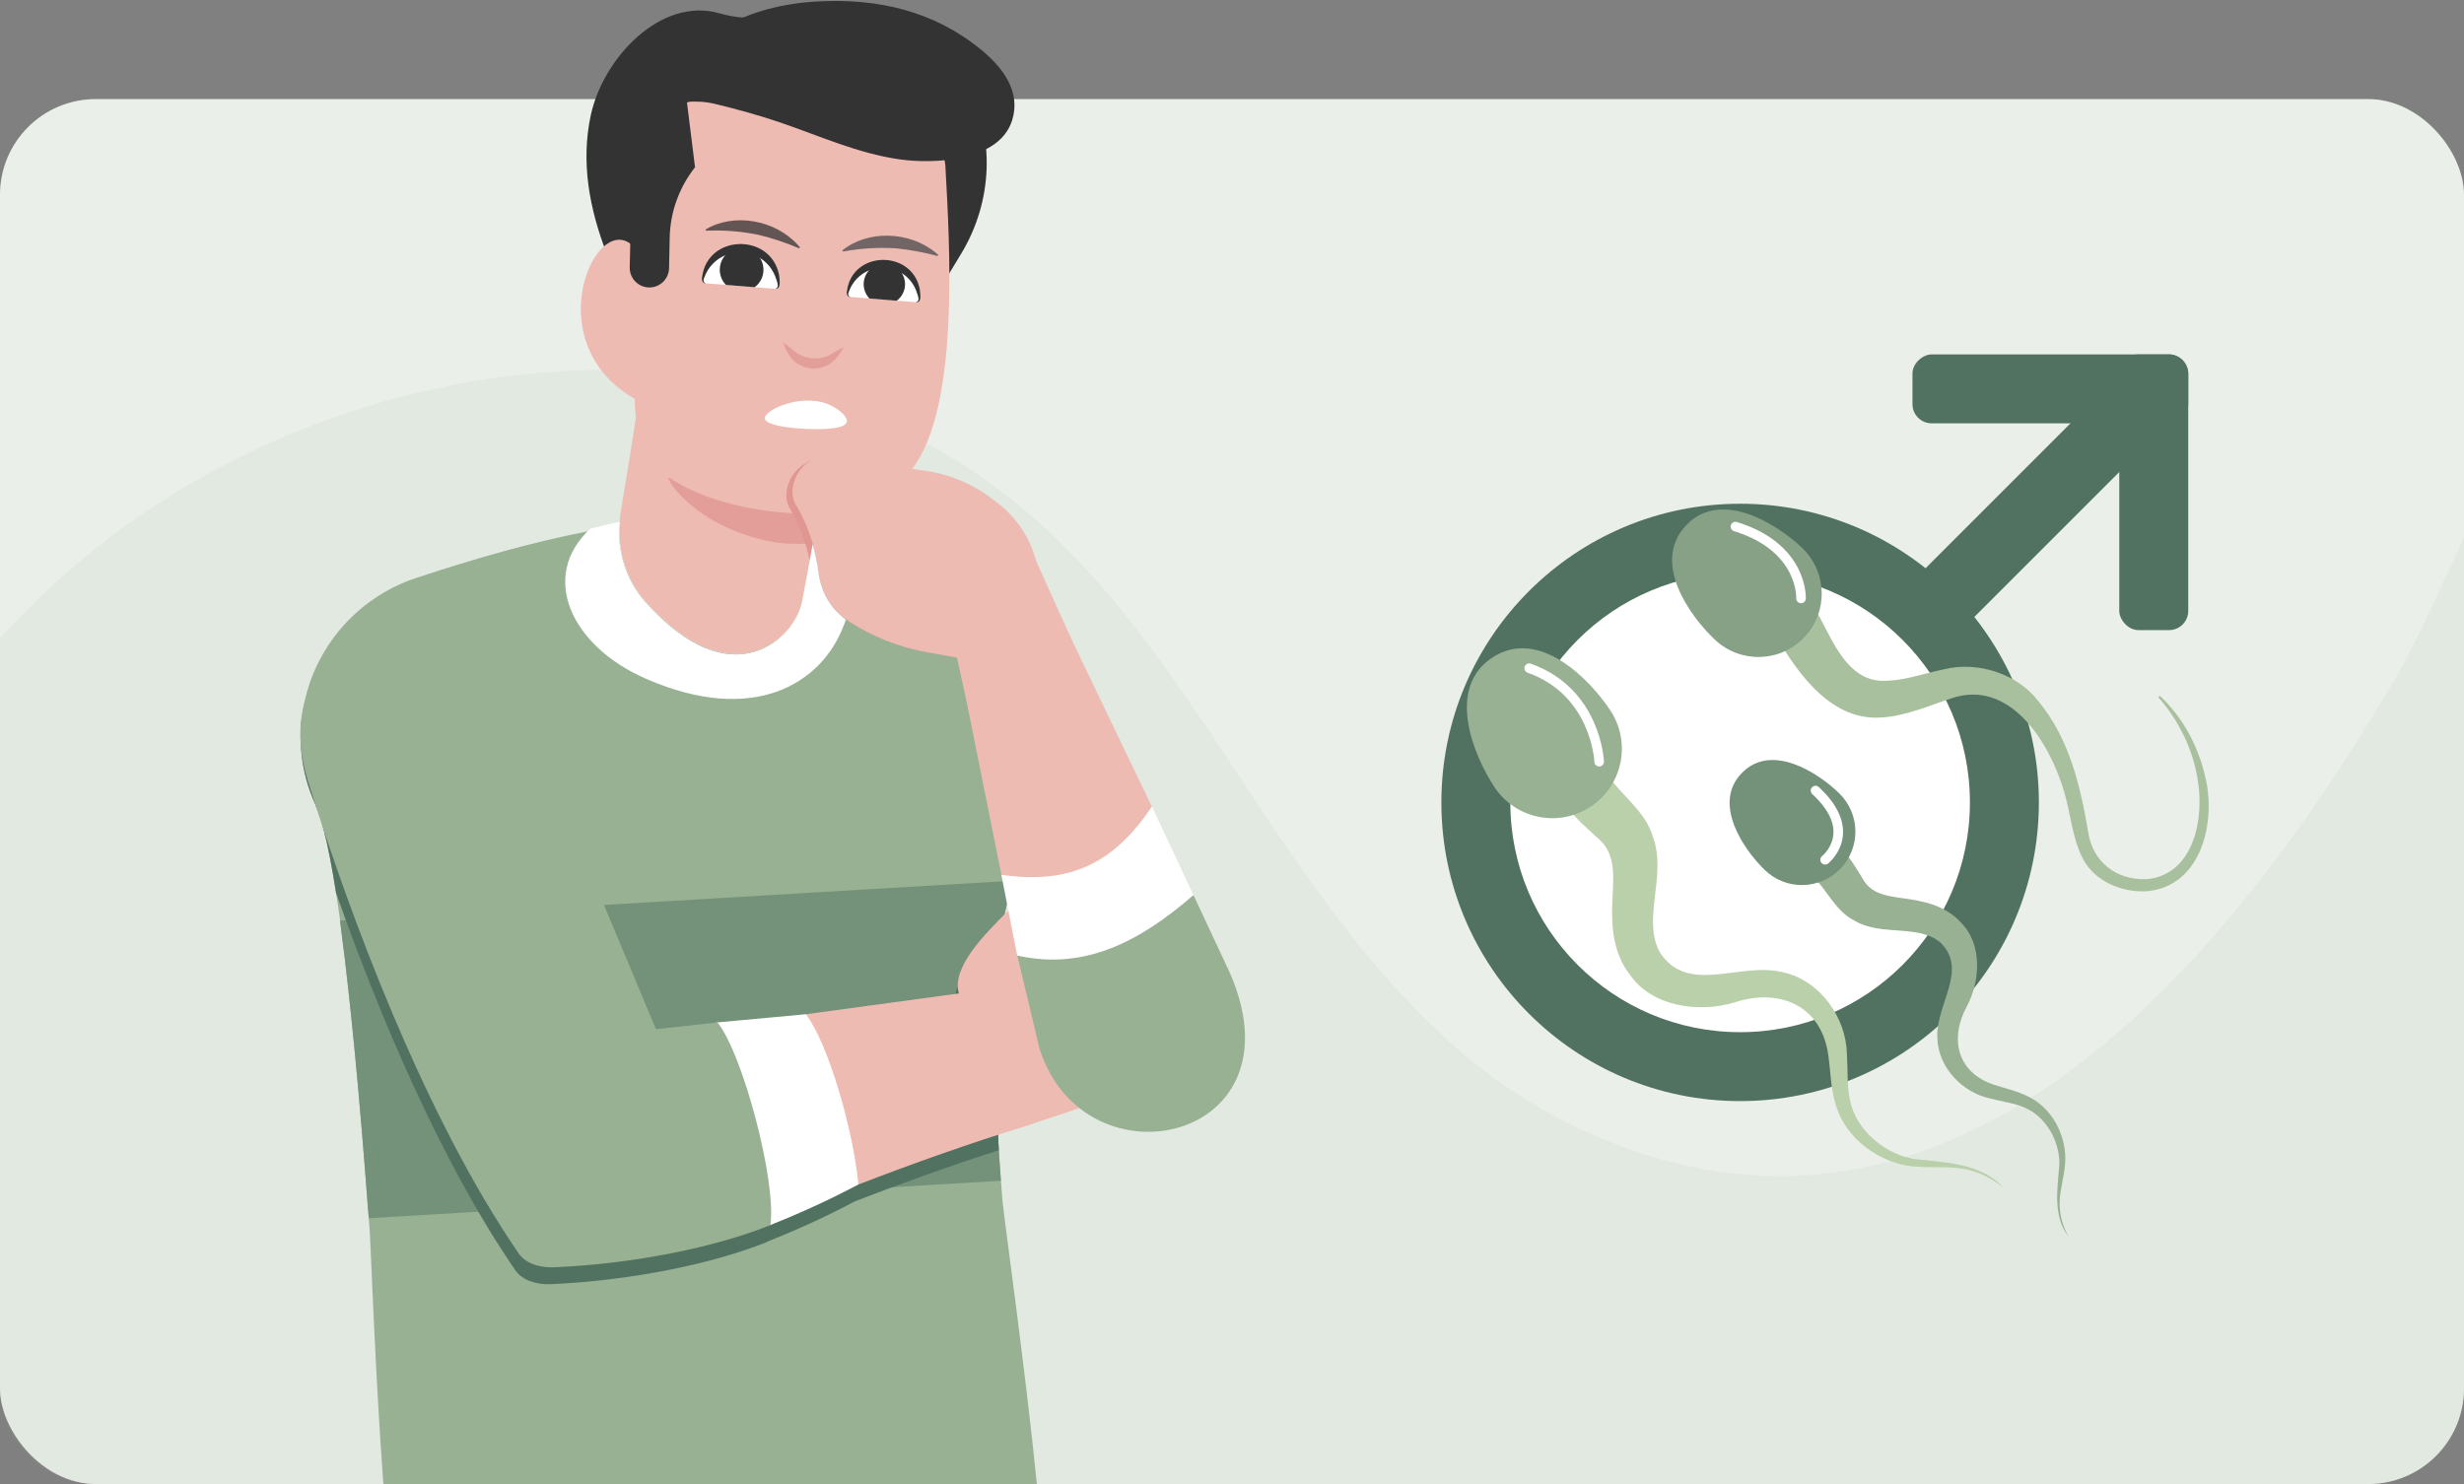 <?xml version="1.0" encoding="UTF-8"?><svg id="Assets" xmlns="http://www.w3.org/2000/svg" xmlns:xlink="http://www.w3.org/1999/xlink" viewBox="0 0 386 232.55"><rect x="0" y="0" width="386" height="232.55" fill="#808080" stroke="none"/><defs><style>.cls-1,.cls-2,.cls-3,.cls-4{fill:none;}.cls-5{opacity:.1;}.cls-5,.cls-6,.cls-7{fill:#97b192;}.cls-2{clip-path:url(#clippath-1);}.cls-8{fill:#eebbb2;}.cls-9{fill:#fff;}.cls-10{fill:#333;}.cls-11{fill:#b9d0aa;}.cls-12{fill:#a8c09e;}.cls-13,.cls-14{fill:#e09792;}.cls-15{fill:#86a185;}.cls-16{fill:#749179;}.cls-17{fill:#527261;}.cls-7{opacity:.2;}.cls-3{clip-path:url(#clippath);}.cls-4{stroke:#fff;stroke-linecap:round;stroke-linejoin:round;stroke-width:1.5px;}.cls-18{fill:#525151;}.cls-18,.cls-19,.cls-14{opacity:.8;}.cls-19{fill:#3f3d3d;}</style><clipPath id="clippath"><path class="cls-1" d="m138.8,41.3c-2.91-.23-5.53,1.79-6.03,4.67-.04.28.16.53.44.57,0,0,.02,0,.03,0l10.23.82c.28.02.53-.19.55-.47,0,0,0-.02,0-.03-.04-2.69-1.97-4.99-4.62-5.49-.2-.04-.4-.06-.6-.08"/></clipPath><clipPath id="clippath-1"><path class="cls-1" d="m116.46,38.86c-3.08-.25-5.84,1.89-6.37,4.93-.04.29.17.56.47.6,0,0,.02,0,.03,0l10.81.87c.3.02.56-.2.58-.5,0,0,0-.02,0-.03-.04-2.85-2.08-5.27-4.88-5.8-.21-.04-.42-.07-.63-.08"/></clipPath></defs><rect id="Rectangle_6944" class="cls-9" y="15.53" width="386" height="217" rx="15" ry="15"/><rect id="Rectangle_6944-2" class="cls-7" y="15.53" width="386" height="217" rx="15" ry="15"/><rect class="cls-1" x=".66" y="15.53" width="386" height="217"/><path class="cls-5" d="m386,84.23v133.3c0,8.29-6.72,15-15,15H15c-8.28,0-15-6.71-15-15v-117.58c3.83-4.17,7.91-8.1,12.23-11.75,31.83-26.89,78.49-37.83,118.78-24.69,49.47,16.14,59.51,64.93,93.92,97.77,6.55,6.25,13.95,11.53,22.14,15.41,57.83,27.42,101.26-24.83,127.66-69.5,4.16-7.04,7.57-15.08,11.27-22.96Z"/><circle class="cls-17" cx="272.6" cy="125.73" r="46.8"/><circle class="cls-9" cx="272.6" cy="125.73" r="36"/><path class="cls-17" d="m316.51,51.22h10.8v47.4c0,1.66-1.34,3-3,3h-4.8c-1.66,0-3-1.34-3-3v-47.4h0Z" transform="translate(495.49 358.08) rotate(-135)"/><rect class="cls-17" x="315.8" y="39.33" width="10.8" height="43.2" rx="3" ry="3" transform="translate(260.27 382.13) rotate(-90)"/><rect class="cls-17" x="332" y="55.53" width="10.8" height="43.2" rx="3" ry="3"/><path class="cls-11" d="m242.77,107.82c3.86,3.07,6.98,9.53,8.99,13.43,2.03,3.28,6.04,5.78,7.2,9.96,2.2,6.02-1.79,12.8,1.07,18.03,4.43,6.76,12.53,1.41,19.28,3.1,5.91,1.32,9.89,7.16,10.02,12.81.16,2.67-.01,5.13.51,7.39.99,4.56,5.34,8.21,9.91,9.05,4.83.56,10.59.59,14.18,4.58-1.94-1.64-4.29-2.74-6.75-3.09-2.46-.36-4.99-.04-7.6-.33-5.3-.59-10.4-4.34-11.99-9.59-.82-2.66-.81-5.33-1.16-7.69-1-7.83-7.53-10.72-14.66-8.42-5.33,1.66-12.92.86-16.49-4.4-2.08-2.66-2.71-6.17-2.72-8.97-.18-4.44,1.2-8.96-1.82-11.96-1.46-1.31-4.29-3.8-5.66-5.75-3.31-4.73-4.2-7.9-8.51-11.16,0,0,6.19-6.98,6.19-6.98h0Z"/><path class="cls-6" d="m233.77,103.04c7.25-4.78,15.19,3.27,18.5,8.28,3.31,5.02,1.93,11.77-3.09,15.08-5.02,3.31-11.77,1.93-15.08-3.09-3.31-5.02-7.59-15.48-.33-20.27Z"/><path class="cls-6" d="m275.18,128.62c1.76,3.36,6.19,6.66,8.84,8.74,2.18,2.01,3.49,5.4,6.48,6.88,4.22,2.54,9.93.5,13.46,3.43,4.47,4.33-.76,9.67-.46,15.01.14,4.65,3.98,8.51,8.22,9.43,1.99.51,3.88.74,5.5,1.46,3.3,1.41,5.43,5.23,5.4,8.8-.28,3.73-1.09,8.09,1.4,11.37-.95-1.71-1.45-3.64-1.36-5.55.08-1.91.69-3.77.85-5.79.33-4.09-1.77-8.49-5.51-10.45-1.89-1.01-3.91-1.39-5.64-1.99-5.77-1.89-7-7.24-4.23-12.3,2.03-3.79,2.53-9.63-.93-13.09-1.71-1.96-4.27-2.94-6.38-3.36-3.33-.78-6.95-.4-8.77-3.11-.78-1.29-2.25-3.79-3.52-5.11-3.09-3.19-5.36-4.32-7.2-8.05,0,0-6.17,3.66-6.17,3.66h0Z"/><path class="cls-16" d="m272.87,121.12c-4.67,4.78.26,11.95,3.57,15.18,3.31,3.23,8.61,3.16,11.84-.15,3.23-3.31,3.16-8.61-.15-11.84-3.31-3.23-10.6-7.98-15.26-3.19Z"/><path class="cls-12" d="m285.02,96.61c2.25,4.22,4.44,9.69,9.53,10.06,3.5.11,6.21-1,9.96-1.79,5.31-1.33,11.55.7,14.83,5.01,4.84,5.86,6.58,13.31,7.79,20.53.74,4.75,4.5,7.49,9.08,7.34,7.53-.61,9.2-9.69,8.02-15.88-.75-4.57-2.94-8.99-6.01-12.51-.08-.07-.1-.2-.01-.27.06-.06.16-.05.22,0,3.55,3.36,5.92,7.79,7.02,12.55,1.76,7.03-.51,17.19-9.09,17.99-3.91.25-8.21-1.51-10.07-5.1-1.7-3.31-1.92-7.16-2.95-10.55-2.25-7.65-8.48-17.77-17.73-14.54-3.14,1.02-7.19,2.81-10.91,2.97-7.64.57-12.83-6.6-16.14-12.17-2.58-4.41,3.99-8.15,6.45-3.64h0Z"/><path class="cls-15" d="m264.11,82.34c5.43-5.77,14.16-.3,18.15,3.46,3.99,3.75,4.18,10.03.43,14.02-3.75,3.99-10.03,4.18-14.02.43-3.99-3.75-9.98-12.14-4.56-17.91Z"/><path class="cls-4" d="m250.52,119.35s-.43-10.91-10.96-14.65"/><path class="cls-4" d="m282.14,93.77s.41-7.96-10.27-11.26"/><path class="cls-4" d="m285.91,134.72s5.53-4.35-1.5-10.85"/><path class="cls-6" d="m166.45,122.27c-.36.71-.75,1.4-1.21,2.12-2.36,3.59-4.26,7.44-5.73,11.46t-.01.02h0c-.18.47-.36.94-.48,1.43h0c-.09.26-.2.47-.25.69h0c-.19.61-.37,1.22-.54,1.83-.09.3-.17.6-.25.9-.08.29-.15.58-.22.87v.02s-.01.01-.01.02c-.07.26-.13.53-.19.8-.05.26-.1.52-.15.79h0c-.06.21-.1.43-.16.63-.01.07-.03.14-.04.21-.08.42-.16.85-.23,1.27-.02.08-.03.15-.04.23-.01.1-.02.19-.04.28h0c-.07.41-.13.82-.19,1.23-.01.08-.02.16-.03.25-.06.43-.11.86-.15,1.29-.05.46-.09.92-.13,1.39h0c-.04.44-.06.88-.08,1.31-.01.03-.01.06-.01.09v.03c-.01.14-.05.32-.04.46-.03.89-.06,1.77-.1,2.65,0,.23-.01.46-.02.7-.03.77-.06,1.52-.08,2.28,0,.18-.01.35-.01.52-.01.17-.02.34-.02.51,0,.02,0,.05.01.07v.1s0,.07-.01.11v.05c-.02.84-.03,1.69-.04,2.54-.02,2.04-.01,4.08.01,6.11,0,.37,0,.74.01,1.11.02,1.11.07,2.21.1,3.3,0,.43.01.86.02,1.28v.21c.02.47.03.93.05,1.4.01.22.02.44.03.66.01.29.03.58.04.87.03.48.06.97.1,1.45.01.81.06,1.64.11,2.43.04.66.08,1.32.13,1.99.06.93.13,1.85.2,2.77l.25,3.21c.15,1.97,3.58,26.27,5.38,44.32H60.06c-1.26-16.85-1.98-37.41-2.13-39.49l-.16-2.16c-.02-.32-.05-.63-.07-.95-.02-.17-.04-.33-.06-.49-.19-2.55-.38-5.14-.59-7.67-.11-1.34-.21-2.67-.32-4-.22-2.65-.45-5.27-.68-7.85-.12-1.37-.25-2.72-.38-4.06-.07-.71-.14-1.41-.2-2.11-.02-.27-.05-.53-.08-.8-.39-3.91-.79-7.65-1.2-11.17-.04-.38-.08-.75-.12-1.12,0-.07-.01-.14-.02-.2-.13-1.05-.28-2.06-.41-3.04-.06-.44-.09-.86-.13-1.29-.04-.34-.09-.68-.13-1.01-.03-.28-.06-.57-.09-.85v-.02c-.21-1.52-.43-2.99-.65-4.36-.61-3.9-1.24-7.2-1.89-9.7h0c-.02-.08-.05-.15-.06-.21-.01-.03-.02-.06-.02-.08-.33-1.4-.69-2.52-1.09-3.35-.02-.06-.05-.12-.07-.17h0c-.02-.06-.04-.11-.04-.16-.02-.04-.03-.07-.05-.11,0-.01-.01-.03-.01-.04-.29-.63-.55-1.28-.79-1.92-.26-.71-.48-1.43-.67-2.15-.09-.34-.17-.69-.25-1.03-.24-1.05-.4-2.11-.49-3.16-.02-.35-.07-.71-.09-1.08-.01-.21-.02-.42-.03-.63-.01-.02-.01-.04,0-.06-.03-1.22.02-2.45.19-3.65h0c.04-.36.11-.72.17-1.08.03-.2.07-.39.11-.59v-.02c1.67-9.03,8.18-17,17.65-20.15,9.16-3.02,18.01-5.57,26.75-7.27.03,0,.04,0,.07,0h.01c1.65-.31,3.29-.58,4.96-.82h.01s.01,0,.02,0h.02c4.7-.74,9.36-1.2,14-1.29h.04c4.57-.12,9.13.07,13.73.67h.03c.43.04.86.09,1.31.17.58.07,1.17.14,1.73.29h.02c.94.12,1.93.29,2.93.52,0,0,.02,0,.03.01,2.24.4,4.49.93,6.75,1.57,7.75,2.38,13.39,4.42,17.71,6.33,0,0,.01,0,.01,0,.07.03.14.07.2.08,2.38,1.05,4.44,2.45,6.19,4.12.01,0,.02.02.03.02.27.23.53.46.74.72t.01.02h0c6.73,6.93,8.6,17.64,3.94,26.59Z"/><path class="cls-16" d="m156.31,151.39c.23-4.58,1.08-9.07,2.46-13.4l-105.51,6.26c1.71,12.56,3.24,29.65,4.51,46.63l99.03-5.87c-.89-11.18-1.05-22.4-.49-33.61Z"/><path class="cls-9" d="m132.53,97c-2.34-1.74-3.89-4.2-4.3-7.46-.19-1.47-.49-2.89-.9-4.31l-.49,2.66-1.15,6.19c-1.06,5.83-11.01,15.49-24.68.02-2.97-3.39-4.32-7.92-3.94-12.41,4.16-.86,8.28-1.39,12.37-1.63,3.55-.25,7.08-.24,10.66-.02h.07c.36-.03.68,0,1.01.04.07.03.11.03.18.03.86-.01,1.77.04,2.67.13.44.05.9.05,1.38.14.33.02.65.03,1.01.08l.04.03c.58,0,1.16.08,1.74.15.33.02.61.04.94.09,4.13,4.08,5.2,10.5,3.37,16.27Z"/><path class="cls-10" d="m105.37,59.51c-7.31-12.35-16-26.68-12.82-41.46,1.93-8.97,10.97-18.58,20.13-15.97,3.53,1,7.36,1.1,10.55-.7l28.14,11.57c4.61,8.37,4.16,18.62-.79,26.79l-6.11,10.09-39.1,9.67Z"/><path class="cls-8" d="m130.26,69.57l-.3,1.6-.11.58-1.61,8.67v.04s-.02.18-.02.18l-.85,4.52-.03.07-.49,2.66-1.15,6.19c-1.06,5.83-11.01,15.49-24.68.02-2.97-3.39-4.32-7.92-3.94-12.41.01-.43.05-.9.14-1.34.88-5.31,1.83-11.06,2.42-15.13.1-.8.23-1.53.3-2.18.48-3.49,1.6-5.82,3.29-7.18,3.13-2.49,8.22-1.78,14.48.62.18.03.37.12.55.18,4.83,1.88,10.63,7.41,12,12.91Z"/><path class="cls-8" d="m99.16,39.77l.54-14.33c.94-17.93,48.48-13.18,48.43,1.12.6,11.25,2.32,37.27-5.28,46.96-3.97,5.07-9.84,6.91-15.98,6.96-8.71.07-29.19-3.63-27.3-19.6l-.41-21.11Z"/><path class="cls-8" d="m99.49,62.53c-19.58-11.11.48-41.5,2.99-13.31l-2.99,13.31Z"/><path class="cls-10" d="m106.73,8.91l2.15,17.3c-2.49,3.15-3.89,7.02-3.97,11.04l-.1,4.78c-.04,1.7-1.45,3.05-3.15,3.01-1.7-.04-3.05-1.45-3.01-3.15l.2-8.93c-.66-.36-1.33-.85-1.98-1.55-5.53-5.86,1.79-22.48,9.88-22.51Z"/><path class="cls-10" d="m103.36,16.19c3.16.01,5.45-.68,8.65.09,3.47.84,6.98,1.8,10.36,2.96,6.08,2.09,12.04,4.79,18.49,5.72,5.48.79,15.7.33,17.7-6.12,1.4-4.49-1.46-8.27-4.86-11.05C146.28,1.72,137.56-.29,128.03.23c-10.47.57-20.71,5.03-24.67,15.96Z"/><path class="cls-14" d="m104.91,74.89c7.12,4.72,17.55,5.81,23.32,5.57l-.87,4.72c-1.91.03-4,.14-6.19-.25-12.77-2.29-17.54-10.89-16.26-10.04Z"/><path class="cls-17" d="m156.9,145.85c-.31,1.83-.49,3.7-.59,5.56-.01.15-.04.34-.03.48-.08,2.23-.17,4.47-.23,6.66,0,.12.01.23,0,.33-.06,2.88-.06,5.78-.03,8.65,0,1.48.07,2.95.11,4.41.01,2,.09,3.93.24,5.86,0,.81.06,1.64.1,2.43-7.47,2.38-15.2,5.17-22.54,8-4.06,2.16-8.58,4.28-13.78,6.34v.04c-8.53,3.42-21.23,6.05-33.93,6.61-2.29.09-4.54-.67-5.57-2.3-11.56-16.86-21.26-39.88-28.01-59.03-.61-3.9-1.24-7.2-1.89-9.7-.03-.12-.08-.22-.08-.29-.33-1.4-.69-2.52-1.09-3.35-.05-.12-.1-.22-.1-.33-1.27-2.74-2.02-5.57-2.27-8.41-.02-.35-.06-.71-.08-1.08-.09-1.45-.05-2.91.16-4.34,1.5-4.96,5.28-9.09,11.34-12.28,0,0,13.48-4.03,19.45,6.12l24.14,57.68,9.5-1.06v-.02s13.99-1.28,13.99-1.28l23.96-3.25c-1.15-3.98,3.78-9,7.23-12.45Z"/><path class="cls-8" d="m157.71,142.92c-3.44,3.48-8.69,8.66-7.5,12.74l-23.97,3.26,8.23,26.68c8.57-3.31,17.72-6.56,26.3-9.18,8.26-2.9,12.38-3.26,14.67-8.37l-14.94-24.8c-.6-1-1.97-1.16-2.79-.33Z"/><path class="cls-9" d="m120.62,191.97c5.23-2.07,9.77-4.22,13.86-6.37-.83-8.68-4.75-22.12-8.23-26.68l-13.98,1.29,8.36,31.77Z"/><path class="cls-6" d="m112.39,160.2l-9.63,1.06-24.14-57.68c-5.99-10.14-19.46-6.12-19.46-6.12-10.69,5.65-14.27,14.16-10.88,25.06,6.45,20.74,18.15,52.25,32.9,73.77.07-.08-.07.08,0,0,1.04,1.63,3.29,2.38,5.58,2.28,12.7-.54,25.39-3.18,33.93-6.61.98-6.81-4.34-26.93-8.31-31.77Z"/><path class="cls-13" d="m159.26,101.83l-1.61,2.58-.43.67-7.14-1.27c-.05-.25-.1-.5-.15-.78l-4.55-.81c-5.02-.89-8.88-2.68-11.91-4.56-.34-.2-.64-.43-.94-.66-2.34-1.74-3.89-4.2-4.3-7.46-.19-1.47-.49-2.89-.9-4.31l-.49,2.66c-.16-.93-.4-1.81-.7-2.7-.49-1.66-1.17-3.28-2.01-4.78v-.04c-.04-.07-.04-.11-.08-.14-.08-.18-.2-.31-.28-.49-.32-.52-.53-1.12-.58-1.84-.02-.32,0-.65.05-1.01.31-2.11,1.72-3.81,3.55-4.61.91-.45,1.98-.66,3.07-.54h.11s12.39,2.32,12.39,2.32l.95.16c4.06.44,7.9,1.98,11.11,4.46l.79.6c2.9,2.21,4.92,5.19,5.9,8.44,1.46,4.6.94,9.74-1.83,14.09Z"/><path class="cls-8" d="m160.24,101.27l-2.04,3.25-.55-.11-7.72-1.38-4.55-.81c-5.02-.89-8.88-2.68-11.91-4.56-.34-.2-.64-.43-.94-.66-2.34-1.74-3.89-4.2-4.3-7.46-.19-1.47-.49-2.89-.9-4.31v-.07c-.5-1.63-1.13-3.21-1.87-4.68l-.04-.03v-.07c-.25-.42-.45-.8-.69-1.19-.32-.52-.53-1.12-.58-1.84-.02-.32,0-.65.05-1.01.3-1.71,1.25-3.17,2.57-4.04.9-.67,1.99-1.09,3.18-1.12.32-.02.65-.04.97.01l11.99,2.25,1.38.24c4.03.45,7.86,1.99,11.11,4.46l.79.6c3.13,2.37,5.2,5.64,6.12,9.15v.04c1.13,4.44.51,9.23-2.09,13.35Z"/><path class="cls-6" d="m192.2,151.44l-5.23-11.18-27.6,9.46,3.46,14.52c7,22.44,42.33,14.68,29.38-12.81Z"/><path class="cls-9" d="m186.96,140.26l-6.49-13.86-23.61,10.66,2.49,12.66c10.44,2.34,19.07-2.05,27.6-9.46Z"/><path class="cls-8" d="m180.45,126.38c-5.96,8.89-12.82,12.25-23.58,10.69-5.21-25.99-5.43-27.28-6.79-33.25-.05-.25-.1-.5-.15-.78-.44-1.99-1.02-4.52-1.91-8.53l13.08-6.75.94-.49c.08.21.2.42.29.63v.04c7.58,16.74,3.38,7.76,18.12,38.45Z"/><path id="Path_20680" class="cls-9" d="m143.46,47.36c.28.02.53-.19.55-.47,0,0,0-.02,0-.03-.05-3.13-2.63-5.63-5.76-5.58-2.71.04-5.02,2-5.49,4.68-.04.28.16.53.44.57,0,0,.02,0,.03,0l10.23.82Z"/><path id="Path_20681" class="cls-10" d="m143.46,47.36c.85-.16.19-1.34.05-1.86-1.13-2.88-4.39-4.3-7.28-3.17-1.52.6-2.7,1.82-3.24,3.36-.17.35-.19.72.24.85-.52.04-.66-.54-.55-.92.8-6.4,10.22-6.56,11.41-.28.04.64.4,2.13-.63,2.03h0Z"/><g id="Group_7791"><g class="cls-3"><g id="Group_7790"><path id="Path_20682" class="cls-10" d="m135.31,44.27c-.14,1.78,1.19,3.34,2.97,3.49,1.78.14,3.34-1.19,3.49-2.97.14-1.78-1.19-3.34-2.97-3.49-1.78-.14-3.34,1.19-3.49,2.97"/></g></g></g><path id="Path_20680-2" class="cls-9" d="m121.39,45.26c.3.02.56-.2.58-.49,0-.01,0-.02,0-.03-.05-3.31-2.78-5.94-6.08-5.89-2.87.05-5.3,2.12-5.8,4.94-.04.29.17.56.47.6,0,0,.02,0,.03,0l10.81.87Z"/><path id="Path_20681-2" class="cls-10" d="m121.39,45.26c.9-.17.2-1.41.05-1.97-1.2-3.05-4.64-4.55-7.69-3.35-1.6.63-2.85,1.93-3.42,3.55-.18.37-.2.76.25.9-.55.04-.7-.57-.59-.98.85-6.76,10.8-6.93,12.06-.3.04.67.42,2.25-.66,2.14h0Z"/><g id="Group_7791-2"><g class="cls-2"><g id="Group_7790-2"><path id="Path_20682-2" class="cls-10" d="m112.77,41.99c-.15,1.88,1.25,3.53,3.14,3.68,1.88.15,3.53-1.25,3.68-3.14.15-1.88-1.25-3.53-3.14-3.68-1.88-.15-3.53,1.25-3.68,3.14"/></g></g></g><path id="Path_20688" class="cls-19" d="m125.16,38.9c-2.04-.87-4.15-1.58-6.31-2.1-2.72-.56-5.49-.77-8.21-.65l-.14-.17c4.38-2.67,10.88-1.59,14.5,2.41.12.13.23.26.34.39l-.18.11Z"/><path id="Path_20688-2" class="cls-18" d="m146.86,40.11c-2.14-.58-4.33-.98-6.54-1.2-2.78-.17-5.54,0-8.22.5l-.17-.15c3.97-3.25,10.55-3.09,14.7.37.13.11.26.23.39.34l-.17.13Z"/><path class="cls-14" d="m132.15,54.44c-.46.92-1.1,1.73-1.88,2.4-1.88,1.37-4.47,1.16-6.11-.49-.67-.78-1.17-1.69-1.47-2.67.87.53,1.57,1.29,2.26,1.71,1.42.87,3.16,1.01,4.7.38.74-.31,1.57-.96,2.5-1.34"/><path class="cls-9" d="m132.51,97.1c-.12.33-.21.66-.37.99-3.4,8.92-13.96,15.67-30.93,8.27-11.76-5.11-16.8-16.05-8.74-23.52,1.52-.41,3.05-.76,4.58-1.06-.38,4.49.96,9.02,3.94,12.41,13.67,15.48,23.62,5.81,24.68-.02l1.15-6.19.49-2.66c.41,1.42.71,2.84.9,4.31.41,3.26,1.96,5.72,4.3,7.46Z"/><path class="cls-9" d="m119.82,65.56c-.11-1.37,6.03-4.12,10.3-2.05,1.21.58,2.75,1.78,2.53,2.61-.29,1.12-3.68,1.12-5.02,1.12-2.54,0-7.72-.44-7.81-1.67Z"/></svg>
